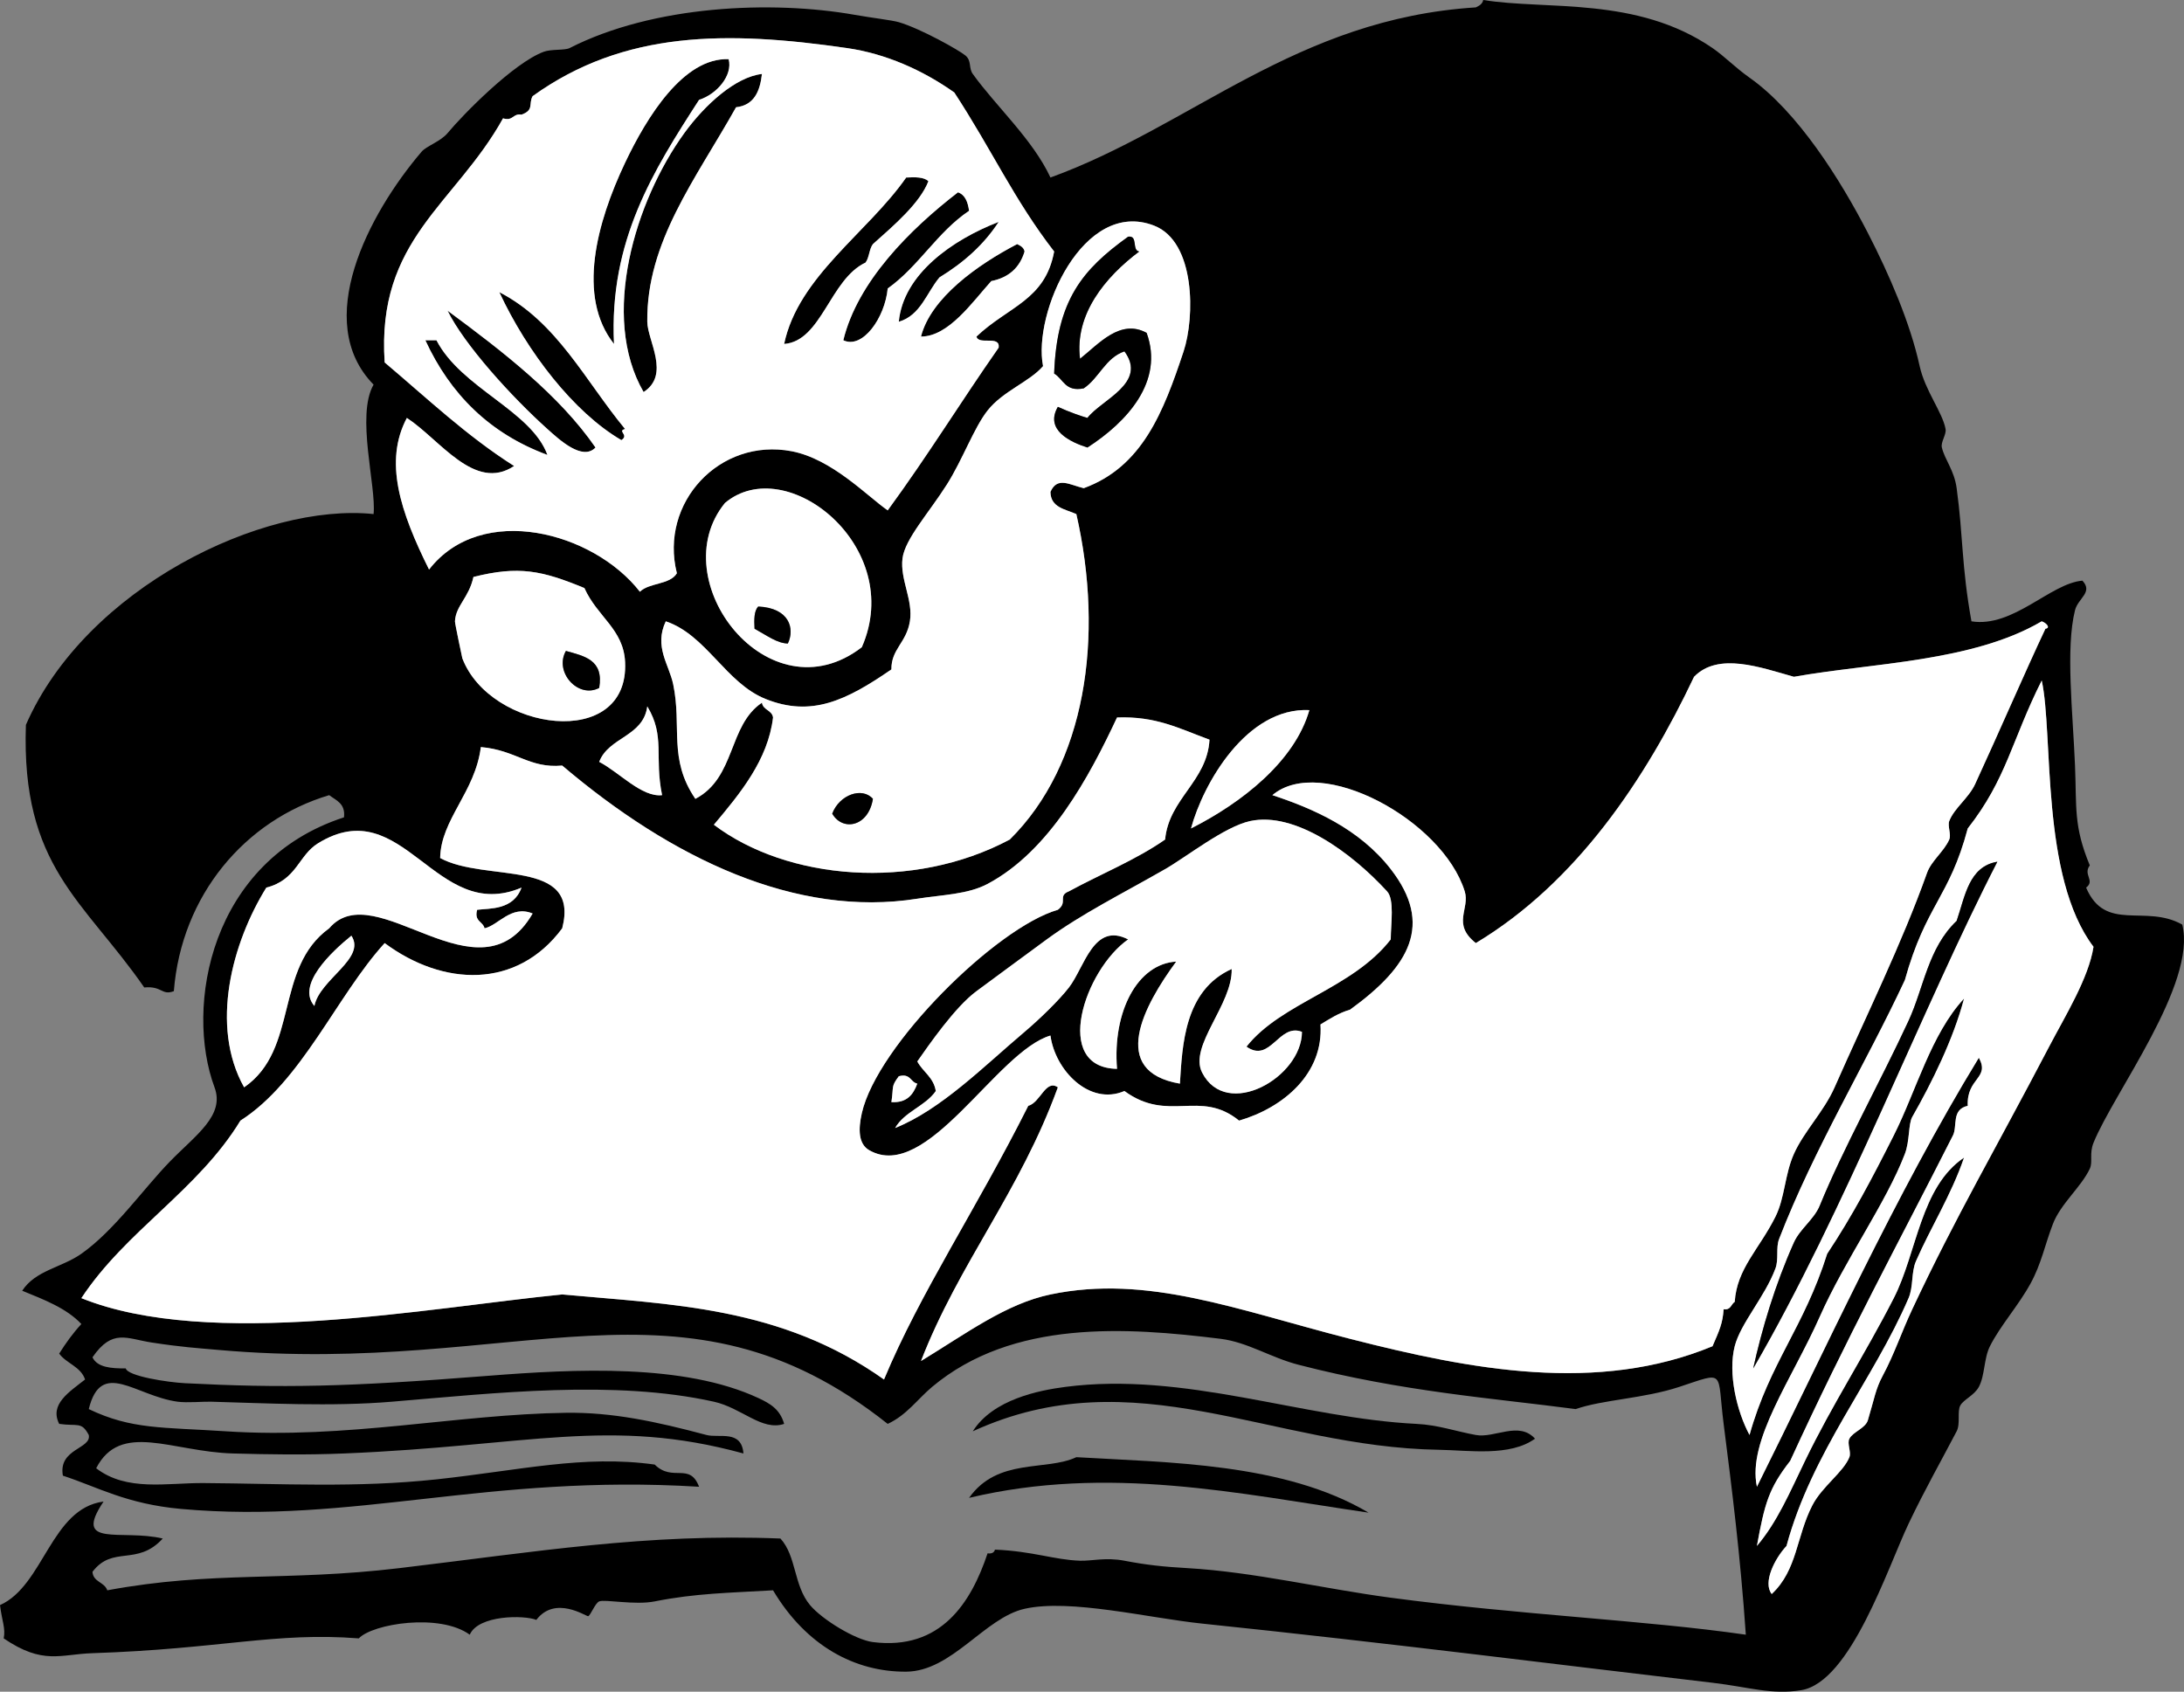 <?xml version="1.0" encoding="UTF-8" standalone="no"?>
<!DOCTYPE svg PUBLIC "-//W3C//DTD SVG 1.1//EN" "http://www.w3.org/Graphics/SVG/1.1/DTD/svg11.dtd">
<svg enable-background="new 0 0 590.466 457.416" height="457.42" viewBox="0 0 590.466 457.416" width="590.47" xml:space="preserve" xmlns="http://www.w3.org/2000/svg">
<rect x="0" y="0" width="590.466" height="457.416" fill="#808080" stroke="none"/>
<g fill-rule="evenodd">
	<path d="m533,168c11.277,1.802 21.349-10.27 30-11 2.959,3.153-1.188,4.748-2,8-2.569,10.283-.598,27.501 0,42 .471,11.404-.431,16.29 4,27-1.922,2.494 1.526,4.109-1,6 5.211,12.211 16.026,4.372 26,10 3.965,16.056-18.554,45.514-24,59-1.188,2.943-.131,5.151-1,7-2.365,5.03-7.876,9.438-10,15-2.176,5.695-3.096,10.687-6,16-3.299,6.036-8.175,11.396-11,17-1.664,3.301-1.341,7.922-3,11-1.236,2.293-4.083,3.389-5,5s.077,4.938-1,7c-4.158,7.961-8.622,15.792-13,25-5.658,11.901-15.672,42.787-29,45-8.02,1.332-14.257-.864-24-2-37.085-4.322-87.824-10.796-138-16-14.469-1.501-35.677-6.777-48-4-10.811,2.437-19.635,16.908-32,17-13.812.104-27.04-6.951-36-22-11.844.694-21.044.809-32,3-5.354,1.07-13.461-.631-15,0-1.124.461-2.376,3.911-3,4-.547.078-8.904-5.701-14,1-3.222-1.326-15.648-1.382-18,4-8.074-5.883-26.253-2.98-30,1-22.541-1.773-37.267,2.854-72,4-8.751.289-13.358,3.232-24-4 .543-2.798-.446-4.529-1-9 11.863-5.293 13.776-26.16 28-28-8.521,12.663 4.85,7.356 16,10-6.946,7.612-13.477,1.738-19,9 .188,2.812 3.263,2.737 4,5 28.832-5.336 48.118-2.318 79-6 36.806-4.388 66.873-9.454 103-8 4.365,4.78 3.533,12.649 8,18 3.236,3.877 12.253,9.403 17,10 18.383,2.312 26.569-10.694 31-24 1.163.162 1.779-.221 2-1 10.349.439 15.904,2.749 23,3 3.084.109 6.938-.975 12,0 5.969,1.148 10.513,1.63 17,2 17.963,1.025 36.728,5.566 55,8 35.339,4.707 68.509,6.041 96,10-1.489-21.526-3.714-39.037-6-57-1.847-14.511.725-14.197-12-10-9.636,3.178-20.604,3.426-28,6-22.42-2.959-46.645-4.66-75-12-7.465-1.933-13.71-6.098-21-7-25.487-3.153-56.212-5.255-78,13-3.914,3.279-6.844,7.612-12,10-55.522-44.058-99.47-12.77-181-20-5.834-.518-9.77-.74-18-2-6.747-1.033-10.594-3.837-16,4 1.287,2.713 4.97,3.03 9,3 .528,2.108 11.357,3.763 16,4 26.273,1.34 43.201,1.062 82-2 23.644-1.865 52.952-3.319 73,6 3.281,1.525 5.892,3.074 7,7-6.028,2.018-11.42-4.313-19-6-26.912-5.987-59.113-2.337-87,0-16.447,1.378-34.357.394-49,0-2.053-.055-6.424.353-9,0-11.428-1.565-20.642-11.661-24,2 11.568,5.542 19.859,4.877 37,6 32.984,2.16 62.303-4.584 92-5 12.583-.177 24.383,2.369 38,6 3.419.912 9.479-1.51 10,5-36.2-9.9-58.115-2.027-108,0-10.548.429-20.168.268-30,0-16.511-.448-30.418-8.785-37,4 8.281,6.354 19.091,3.931 29,4 21.241.148 41.322,1.326 63-1 22.393-2.403 39.753-6.698 59-4 4.885,4.828 9.444-.718 12,6-57.388-3.516-93.383,10.169-140,6-14.786-1.322-22.524-5.899-32-9-1.31-7.334 7.8-7.226 7-11-2.003-3.724-2.992-2.28-8-3-2.661-5.281 2.645-8.579 7-12-1.165-3.502-5.03-4.304-7-7 1.8-2.867 3.756-5.577 6-8-4.037-4.296-10.083-6.583-16-9 3.608-5.547 10.619-6.218 16-10 8.924-6.272 16.795-17.609 24-25 6.944-7.124 14.836-12.379 12-20-8.119-21.817-1.157-61.262 35-73 .433-3.766-2.113-4.554-4-6-22.775,6.793-39.946,27.064-42,53-3.32,1.25-3.132-1.467-8-1-16.354-23.615-33.321-32.59-32-71 16.239-37.141 64.233-60.123 94-57 .778-7.519-4.808-26.633 0-35-16.634-16.982-1.464-46.058 13-63 1.27-1.487 5.144-2.765 7-5 4.186-5.04 17.851-18.978 26-22 2.034-.754 5.708-.341 7-1 22.652-11.564 54.549-12.958 77-9 4.962.875 10.127,1.45 12,2 5.944,1.747 16.312,7.59 18,9 1.769,1.477.813,3.346 2,5 6.259,8.728 16.161,17.631 21,28 38.3-13.904 66.408-42.926 115-46 .891-.443 1.788-.878 2-2 17.092,2.792 41.519-1.082 62,13 3.31,2.275 5.984,5.161 10,8 13.073,9.243 24.584,27.605 32,42 5.78,11.22 11.431,24.279 14,36 1.45,6.617 6.181,12.484 7,17 .273,1.508-1.354,3.516-1,5 .8,3.344 3.333,6.116 4,11 1.79,13.09 1.28,20.91 4,36zm-275-143c-8.653-6.119-18.616-10.497-29-12-32.417-4.692-60.262-4.804-85,13-1.158,2.092.468,3.758-3,5-2.409-.409-2.174,1.826-5,1-12.991,23.341-34.255,32.684-32,66 11.392,9.608 22.144,19.856 35,28-10.687,7.096-20.059-7.184-29-13-6.244,11.766-1.824,25.282 6,41 14.183-18.276 44.444-10.148 57,6 2.515-2.485 8.137-1.863 10-5-4.797-19.127 11.618-36.682 31-33 10.886,2.067 20.355,12.06 26,16 11.225-15.38 19.445-28.895 30-44 .469-3.469-5.427-.573-6-3 8.625-8.185 18.569-9.794 21-23-10.82-13.971-16.89-27.56-27-43zm35,107c15.788-5.78 21.504-20.438 27-37 3.048-9.184 3.273-29.639-8-34-19.146-7.406-32.817,23.683-30,38-3.611,4.212-10.851,6.737-15,12-3.693,4.685-6.759,13.302-11,20-4.846,7.653-11.351,14.759-12,20-.704,5.683 2.938,11.284 2,17-.957,5.835-5.062,7.492-5,13-12.237,8.434-21.638,12.95-34,8-10.784-4.318-16.056-17.343-27-21-3.233,6.831.878,11.666 2,17 2.419,11.498-1.391,20.177 6,31 10.968-5.758 8.815-19.834 18-26 .294,2.039 2.706,1.961 3,4-1.365,11.459-8.884,20.534-16,29 19.733,14.937 53.723,18.006 80,4 20.5-20.274 25.604-54.65 18-88-2.99-1.344-6.942-1.725-7-6 1.86-4.22 5.13-1.92 9-1zm-97,4c-17.042,20.878 11.828,58.365 37,39 11.92-27.15-20.44-52.95-37-39zm-68,20c-1.25,5.692-4.761,7.69-5,12-.027.492 1.967,9.913 2,10 7.529,19.736 45.154,25.054 44,1-.427-8.905-7.496-12.176-11-20-11.51-4.75-17.75-6.08-30-3zm357,27c-9.071-2.539-20.452-6.745-27,0-13.059,27.575-31.703,55.611-59,72-6.574-5.184-1.517-9.244-3-14-6.013-19.273-38.908-37.093-52-26 10.868,3.583 23.463,9.009 32,20 11.58,14.909 5.248,26.236-11,38-3.094.906-5.508,2.492-8,4 .878,13.22-9.93,22.488-22,26-10.59-8.59-19.072.724-31-8-9.462,4.069-18.745-5.621-20-15-14.567,4.261-33.391,39.957-49,31-2.928-1.68-2.988-5.617-2-10 4.124-18.302 36.321-50.212 53-55 2.812-2.092-.162-3.759 3-5 8.64-4.693 18.147-8.519 26-14 1.028-11.052 11.386-15.757 12-27-8.292-3.052-14.455-6.397-25-6-7.5,16.014-18.239,36.098-35,45-5.378,2.856-12.28,2.935-19,4-32.681,5.183-66.3-10.768-96-36-8.948.821-12.456-4.189-22-5-1.531,12.205-10.815,19.53-11,30 12.233,6.688 37.927-.134 33,19-12.277,16.558-32.221,15.715-48,4-12.944,14.205-22.413,37.432-39,48-11.478,18.855-30.949,29.718-43,48 34.763,13.994 93.874,2.561 130-1 29.276,2.727 59.106,3.183 87,23 9.768-23.47 25.042-46.19 39-74 3.276-.854 4.724-7.298 8-5-10.307,28.366-26.733,47.516-37,74 12.487-7.612 23.048-15.502 35-18 26.192-5.475 50.394,4.167 81,12 32.772,8.388 66.923,14.878 98,2 1.82-4.223 2.744-6.109 3-10 1.966.299 1.983-1.351 3-2 .574-9.002 6.615-14.221 11-23 2.582-5.17 2.499-11.397 5-17 2.716-6.083 8.108-11.446 11-18 8.662-19.631 18.146-38.766 25-58 1.156-3.244 4.597-5.79 6-9 .588-1.346-.505-3.684 0-5 1.338-3.486 5.243-6.193 7-10 6.283-13.612 13.531-30.403 19-42 1.535-.239.146-1.646-1-2-18.76,11.01-45.94,11.23-67,15zm47,41c-5.026,18.86-11.31,20.559-17,41-10.551,22.628-24.539,45.521-34,70-.936,2.42-.035,5.417-1,8-2.879,7.71-9.401,14.762-11,21-1.881,7.337.568,17.652 4,24 5.521-19.645 14.679-28.963 21-49 6.824-10.264 12.183-20.459 18-32 6.072-12.046 10.064-27.386 19-37-2.904,11.008-8.697,22.704-14,32-1.084,1.9-.651,6.479-2,10-5.09,13.293-16.175,28.603-23,44-7.479,16.873-19.663,33.513-17,46 17.978-35.995 37.492-79.155 60-116 3.091,5.599-3.361,5.401-3,13-4.481.981-2.73,5.491-4,8-14.754,29.15-28.499,54.227-44,88-5.828,7.488-6.9,11.526-9,23 5.485-6.453 8.82-14.353 13-23 7.45-15.414 16.044-28.459 24-44 6.312-12.328 7.182-30.046 19-38-3.434,10.057-9.099,19.036-13,28-1.32,3.033-.659,6.883-2,10-9.544,22.193-26.172,41.649-33,67-3.213,3.447-6.452,9.897-4,13 6.952-6.478 6.628-15.558 11-24 2.64-5.097 8.377-8.94 10-13 .555-1.387-.687-3.685 0-5 .97-1.859 4.339-2.806 5-5 1.754-5.817 2.056-8.379 4-12 3.189-5.939 5.04-11.7 8-18 11.904-25.342 22.249-42.793 37-71 4.35-8.317 10.678-18.49 12-27-14.397-18.965-10.812-57.583-14-72-8.15,16.22-9.47,26.59-20,40zm-370-18c5.378,2.77 11.498,9.634 17,9-2.146-10.457.903-15.903-4-24-1.1,8.24-10.43,8.23-13,15zm160,18c13.89-7.015 28.087-18.254 32-32-16.96-.81-28.71,19.85-32,32zm54,30c.03-4.349 1.052-10.762-1-13-9.667-10.547-24.932-21.607-37-19-6.923,1.496-17.253,9.707-23,13-11.661,6.683-22.436,12.004-32,19-7.417,5.425-14.851,10.949-19,14-5.802,4.267-12.95,14.654-16,19 1.504,2.829 4.407,4.26 5,8-2.87,4.131-8.455,5.546-11,10 12.417-4.962 24.171-16.854 35-26 3.959-3.344 9.281-8.482 12-12 4.229-5.471 6.65-17.792 16-13-11.747,8.219-20.66,34.697-3,35-1.257-15.595 5.592-28.402 16-29-8.749,11.878-18.361,29.698 1,33 .664-10.251 1.116-25.183 14-31 .262,9.588-11.656,20.811-8,28 6.562,12.904 26.946,1.379 27-11-6.271-2.469-8.493,8.599-15,4 9.44-11.96 28.6-15.6 39-29zm-290-26c-5.357,3.294-5.706,9.884-14,12-9.198,14.825-15.346,37.349-6,54 14.908-10.257 8.077-32.207 23-43 12.516-14.688 40.547,20.965 55-4-5.8-2.4-9.316,3.248-13,4-.426-1.907-2.857-1.81-2-5 3.467-.444 9.784.116 12-6-23.34,9.91-31.9-26.2-55-12zm-1,44c1.41-7.219 14.077-12.851 10-19-5.386,4.35-14.95,13.34-10,19zm156,26c4.236.236 5.923-2.076 7-5-1.907-.426-1.81-2.857-5-2-2.16,2.9-1.34,2.59-2,7z"></path>
	<path d="m166,93c-10.125-12.786-4.648-32.868 3-49 5.855-12.349 15.807-28.491 28-28 1.163,4.39-3.215,9.482-8,11-12.32,19.083-24.36,38.075-23,66z"></path>
	<path d="m206,20c-.534,4.8-2.194,8.473-7,9-10.972,19.546-24.238,36.409-24,58 .056,5.102 6.3,14.309-1,19-11.832-20.469-2.225-51.742 11-70 5.6-7.725 13.88-15.197 21-16z"></path>
	<path d="m251,49c-2.286,5.9-9.151,11.796-15,17-1.02,1.314-.98,3.686-2,5-9.632,4.523-11.875,21.247-22,22 3.831-18.242 22.561-30.052 33-45 2.46-.132 4.82-.151 6,1z"></path>
	<path d="m259,52c1.975.691 2.666,2.667 3,5-8.587,5.746-13.621,15.046-22,21-.766,7.972-6.805,16.489-12,14 3.84-15.857 18-29.974 31-40z"></path>
	<path d="m270,60c-4.071,6.262-9.587,11.08-16,15-3.508,4.159-5.076,10.257-11,12 1.2-12.857 14.47-22.158 27-27z"></path>
	<path d="m284,133c.058,4.275 4.01,4.656 7,6 7.604,33.35 2.5,67.726-18,88-26.277,14.006-60.267,10.937-80-4 7.116-8.466 14.635-17.541 16-29-.294-2.039-2.706-1.961-3-4-9.185,6.166-7.032,20.242-18,26-7.391-10.823-3.581-19.502-6-31-1.122-5.334-5.233-10.169-2-17 10.944,3.657 16.216,16.682 27,21 12.362,4.95 21.763.434 34-8-.062-5.508 4.043-7.165 5-13 .938-5.716-2.704-11.317-2-17 .649-5.241 7.154-12.347 12-20 4.241-6.698 7.307-15.315 11-20 4.149-5.263 11.389-7.788 15-12-2.817-14.317 10.854-45.406 30-38 11.273,4.361 11.048,24.816 8,34-5.496,16.562-11.212,31.22-27,37-3.87-.92-7.14-3.22-9,1zm1-32c2.517,1.483 2.971,5.029 8,4 4.191-2.809 5.798-8.202 11-10 6.338,8.599-6.261,13.073-10,18-1.323-.349-5.02-1.613-8-3-3.641,6.321 3.507,9.573 8,11 10.671-6.885 20.791-17.862 16-31-7.125-3.906-12.987,3.021-18,7-1.508-12.041 6.839-22.123 16-29-2.062-.272-.238-4.428-3-4-12.34,8.876-19.3,17.153-20,37zm-60,119c2.832,4.88 9.801,3.542 11-4-2.91-3.31-9.06-1.13-11,4z" fill="#fff"></path>
	<path d="m305,64c2.762-.428.938,3.728 3,4-9.161,6.877-17.508,16.959-16,29 5.013-3.979 10.875-10.906 18-7 4.791,13.138-5.329,24.115-16,31-4.493-1.427-11.641-4.679-8-11 2.98,1.387 6.677,2.651 8,3 3.739-4.927 16.338-9.401 10-18-5.202,1.798-6.809,7.191-11,10-5.029,1.029-5.483-2.517-8-4 .7-19.847 7.66-28.124 20-37z"></path>
	<path d="m275,66c.89.443 1.789.878 2,2-1.301,4.365-4.271,7.062-9,8-5.102,5.657-11.533,15.009-19,15 2.65-10.405 15.23-19.389 26-25z"></path>
	<path d="m135,79c15.627,8.039 23.273,24.061 34,37-2.259.56 1.212,1.56-1,3-12.87-7.49-25.48-23.836-33-40z"></path>
	<path d="m121,84c15.187,11.223 30.21,22.839 40,37-3.514,3.711-9.793-2.123-13-5-9.74-8.74-22.48-22.813-27-32z"></path>
	<path d="m115,92h3c6.714,12.983 25.622,19.003 30,31-15.58-5.76-26.27-16.4-33-31z"></path>
	<path d="m233,175c-25.172,19.365-54.042-18.122-37-39 16.56-13.95 48.92,11.85 37,39zm-29-5c3.522,1.929 6.059,3.909 9,4 1.947-4.007.419-9.626-8-10-1.15,1.18-1.13,3.54-1,6z" fill="#fff"></path>
	<path d="m158,159c3.504,7.824 10.573,11.095 11,20 1.154,24.054-36.471,18.736-44-1-.033-.087-2.027-9.508-2-10 .239-4.31 3.75-6.308 5-12 12.25-3.08 18.49-1.75 30,3zm4,27c1.3-7.633-4.066-8.601-9-10-3.26,5.76 3.36,13 9,10z" fill="#fff"></path>
	<path d="m205,164c8.419.374 9.947,5.993 8,10-2.941-.091-5.478-2.071-9-4-.13-2.46-.15-4.82 1-6z"></path>
	<path d="m552,168c1.146.354 2.535,1.761 1,2-5.469,11.597-12.717,28.388-19,42-1.757,3.807-5.662,6.514-7,10-.505,1.316.588,3.654 0,5-1.403,3.21-4.844,5.756-6,9-6.854,19.234-16.338,38.369-25,58-2.892,6.554-8.284,11.917-11,18-2.501,5.603-2.418,11.83-5,17-4.385,8.779-10.426,13.998-11,23-1.017.649-1.034,2.299-3,2-.256,3.891-1.18,5.777-3,10-31.077,12.878-65.228,6.388-98-2-30.606-7.833-54.808-17.475-81-12-11.952,2.498-22.513,10.388-35,18 10.267-26.484 26.693-45.634 37-74-3.276-2.298-4.724,4.146-8,5-13.958,27.81-29.232,50.53-39,74-27.894-19.817-57.724-20.273-87-23-36.126,3.561-95.237,14.994-130,1 12.051-18.282 31.522-29.145 43-48 16.587-10.568 26.056-33.795 39-48 15.779,11.715 35.723,12.558 48-4 4.927-19.134-20.767-12.312-33-19 .185-10.47 9.469-17.795 11-30 9.544.811 13.052,5.821 22,5 29.7,25.232 63.319,41.183 96,36 6.72-1.065 13.622-1.144 19-4 16.761-8.902 27.5-28.986 35-45 10.545-.397 16.708,2.948 25,6-.614,11.243-10.972,15.948-12,27-7.853,5.481-17.36,9.307-26,14-3.162,1.241-.188,2.908-3,5-16.679,4.788-48.876,36.698-53,55-.988,4.383-.928,8.32 2,10 15.609,8.957 34.433-26.739 49-31 1.255,9.379 10.538,19.069 20,15 11.928,8.724 20.41-.59 31,8 12.07-3.512 22.878-12.78 22-26 2.492-1.508 4.906-3.094 8-4 16.248-11.764 22.58-23.091 11-38-8.537-10.991-21.132-16.417-32-20 13.092-11.093 45.987,6.727 52,26 1.483,4.756-3.574,8.816 3,14 27.297-16.389 45.941-44.425 59-72 6.548-6.745 17.929-2.539 27,0 21.06-3.77 48.24-3.99 67-15z" fill="#fff"></path>
	<path d="m153,176c4.934,1.399 10.3,2.367 9,10-5.64,3-12.26-4.24-9-10z"></path>
	<path d="m552,184c3.188,14.417-.397,53.035 14,72-1.322,8.51-7.65,18.683-12,27-14.751,28.207-25.096,45.658-37,71-2.96,6.3-4.811,12.061-8,18-1.944,3.621-2.246,6.183-4,12-.661,2.194-4.03,3.141-5,5-.687,1.315.555,3.613 0,5-1.623,4.06-7.36,7.903-10,13-4.372,8.442-4.048,17.522-11,24-2.452-3.103.787-9.553 4-13 6.828-25.351 23.456-44.807 33-67 1.341-3.117.68-6.967 2-10 3.901-8.964 9.566-17.943 13-28-11.818,7.954-12.688,25.672-19,38-7.956,15.541-16.55,28.586-24,44-4.18,8.647-7.515,16.547-13,23 2.1-11.474 3.172-15.512 9-23 15.501-33.773 29.246-58.85 44-88 1.27-2.509-.481-7.019 4-8-.361-7.599 6.091-7.401 3-13-22.508,36.845-42.022,80.005-60,116-2.663-12.487 9.521-29.127 17-46 6.825-15.397 17.91-30.707 23-44 1.349-3.521.916-8.1 2-10 5.303-9.296 11.096-20.992 14-32-8.936,9.614-12.928,24.954-19,37-5.817,11.541-11.176,21.736-18,32-6.321,20.037-15.479,29.355-21,49-3.432-6.348-5.881-16.663-4-24 1.599-6.238 8.121-13.29 11-21 .965-2.583.064-5.58 1-8 9.461-24.479 23.449-47.372 34-70 5.69-20.441 11.974-22.14 17-41 10.53-13.41 11.85-23.78 20-40zm-23,65c-7.74,7.333-8.874,18.077-13,27-7.618,16.476-17.733,34.622-24,50-1.52,3.729-5.329,6.275-7,10-5.093,11.352-8.665,23.421-11,34 24.788-42.676 45.698-97.528 66-137-7.7,1.3-8.71,9.29-11,16z" fill="#fff"></path>
	<path d="m175,191c4.903,8.097 1.854,13.543 4,24-5.502.634-11.622-6.23-17-9 2.57-6.77 11.9-6.76 13-15z" fill="#fff"></path>
	<path d="m354,192c-3.913,13.746-18.11,24.985-32,32 3.29-12.15 15.04-32.81 32-32z" fill="#fff"></path>
	<path d="m236,216c-1.199,7.542-8.168,8.88-11,4 1.94-5.13 8.09-7.31 11-4z"></path>
	<path d="m337,283c6.507,4.599 8.729-6.469 15-4-.054,12.379-20.438,23.904-27,11-3.656-7.189 8.262-18.412 8-28-12.884,5.817-13.336,20.749-14,31-19.361-3.302-9.749-21.122-1-33-10.408.598-17.257,13.405-16,29-17.66-.303-8.747-26.781 3-35-9.35-4.792-11.771,7.529-16,13-2.719,3.518-8.041,8.656-12,12-10.829,9.146-22.583,21.038-35,26 2.545-4.454 8.13-5.869 11-10-.593-3.74-3.496-5.171-5-8 3.05-4.346 10.198-14.733 16-19 4.149-3.051 11.583-8.575 19-14 9.564-6.996 20.339-12.317 32-19 5.747-3.293 16.077-11.504 23-13 12.068-2.607 27.333,8.453 37,19 2.052,2.238 1.03,8.651 1,13-10.4,13.4-29.56,17.04-39,29z" fill="#fff"></path>
	<path d="m141,240c-2.216,6.116-8.533,5.556-12,6-.857,3.19 1.574,3.093 2,5 3.684-.752 7.2-6.4 13-4-14.453,24.965-42.484-10.688-55,4-14.923,10.793-8.092,32.743-23,43-9.346-16.651-3.198-39.175 6-54 8.294-2.116 8.643-8.706 14-12 23.1-14.2 31.66,21.91 55,12z" fill="#fff"></path>
	<path d="m540,233c-20.302,39.472-41.212,94.324-66,137 2.335-10.579 5.907-22.648 11-34 1.671-3.725 5.48-6.271 7-10 6.267-15.378 16.382-33.524 24-50 4.126-8.923 5.26-19.667 13-27 2.29-6.71 3.3-14.7 11-16z"></path>
	<path d="m95,253c4.077,6.149-8.59,11.781-10,19-4.95-5.66 4.614-14.65 10-19z" fill="#fff"></path>
	<path d="m243,291c3.19-.857 3.093,1.574 5,2-1.077,2.924-2.764,5.236-7,5 .66-4.41-.16-4.1 2-7z" fill="#fff"></path>
	<path d="m415,389c-6.788,4.921-17.909,3.126-26,3-45.432-.709-82.128-25.111-126-5 5.479-8.646 17.907-11.076 25-12 32.304-4.209 64.081,8.476 95,10 5.807.286 10.535,2.002 16,3 5.07.93 11.66-3.83 16,1z"></path>
	<path d="m370,409c-35.199-5.143-70.305-12.96-108-4 7.734-10.945 20.802-7.139 29-11 24.69,1.47 56.24,1.5 79,15z"></path>
	<path d="m285,68c-2.431,13.206-12.375,14.815-21,23 .573,2.427 6.469-.469 6,3-10.555,15.105-18.775,28.62-30,44-5.645-3.94-15.114-13.933-26-16-19.382-3.682-35.797,13.873-31,33-1.863,3.137-7.485,2.515-10,5-12.556-16.148-42.817-24.276-57-6-7.824-15.718-12.244-29.234-6-41 8.941,5.816 18.313,20.096 29,13-12.856-8.144-23.608-18.392-35-28-2.255-33.316 19.009-42.659 32-66 2.826.826 2.591-1.409 5-1 3.468-1.242 1.842-2.908 3-5 24.738-17.804 52.583-17.692 85-13 10.384,1.503 20.347,5.881 29,12 10.11,15.44 16.18,29.029 27,43zm-100-32c-13.225,18.258-22.832,49.531-11,70 7.3-4.691 1.056-13.898 1-19-.238-21.591 13.028-38.454 24-58 4.806-.527 6.466-4.2 7-9-7.12.803-15.4,8.275-21,16zm4-9c4.785-1.518 9.163-6.61 8-11-12.193-.491-22.145,15.651-28,28-7.648,16.132-13.125,36.214-3,49-1.36-27.925 10.68-46.917 23-66zm56,21c-10.439,14.948-29.169,26.758-33,45 10.125-.753 12.368-17.477 22-22 1.02-1.314.98-3.686 2-5 5.849-5.204 12.714-11.1 15-17-1.18-1.151-3.54-1.132-6-1zm-17,44c5.195,2.489 11.234-6.028 12-14 8.379-5.954 13.413-15.254 22-21-.334-2.333-1.025-4.309-3-5-13,10.026-27.16,24.143-31,40zm15-5c5.924-1.743 7.492-7.841 11-12 6.413-3.92 11.929-8.738 16-15-12.53,4.842-25.8,14.143-27,27zm6,4c7.467.009 13.898-9.343 19-15 4.729-.938 7.699-3.635 9-8-.211-1.122-1.11-1.557-2-2-10.77,5.611-23.35,14.595-26,25zm-81,28c2.212-1.44-1.259-2.44 1-3-10.727-12.939-18.373-28.961-34-37 7.52,16.164 20.13,32.51 33,40zm-20-3c3.207,2.877 9.486,8.711 13,5-9.79-14.161-24.813-25.777-40-37 4.52,9.187 17.26,23.26 27,32zm0,7c-4.378-11.997-23.286-18.017-30-31h-3c6.73,14.6 17.42,25.24 33,31z" fill="#fff"></path>
</g>
</svg>
